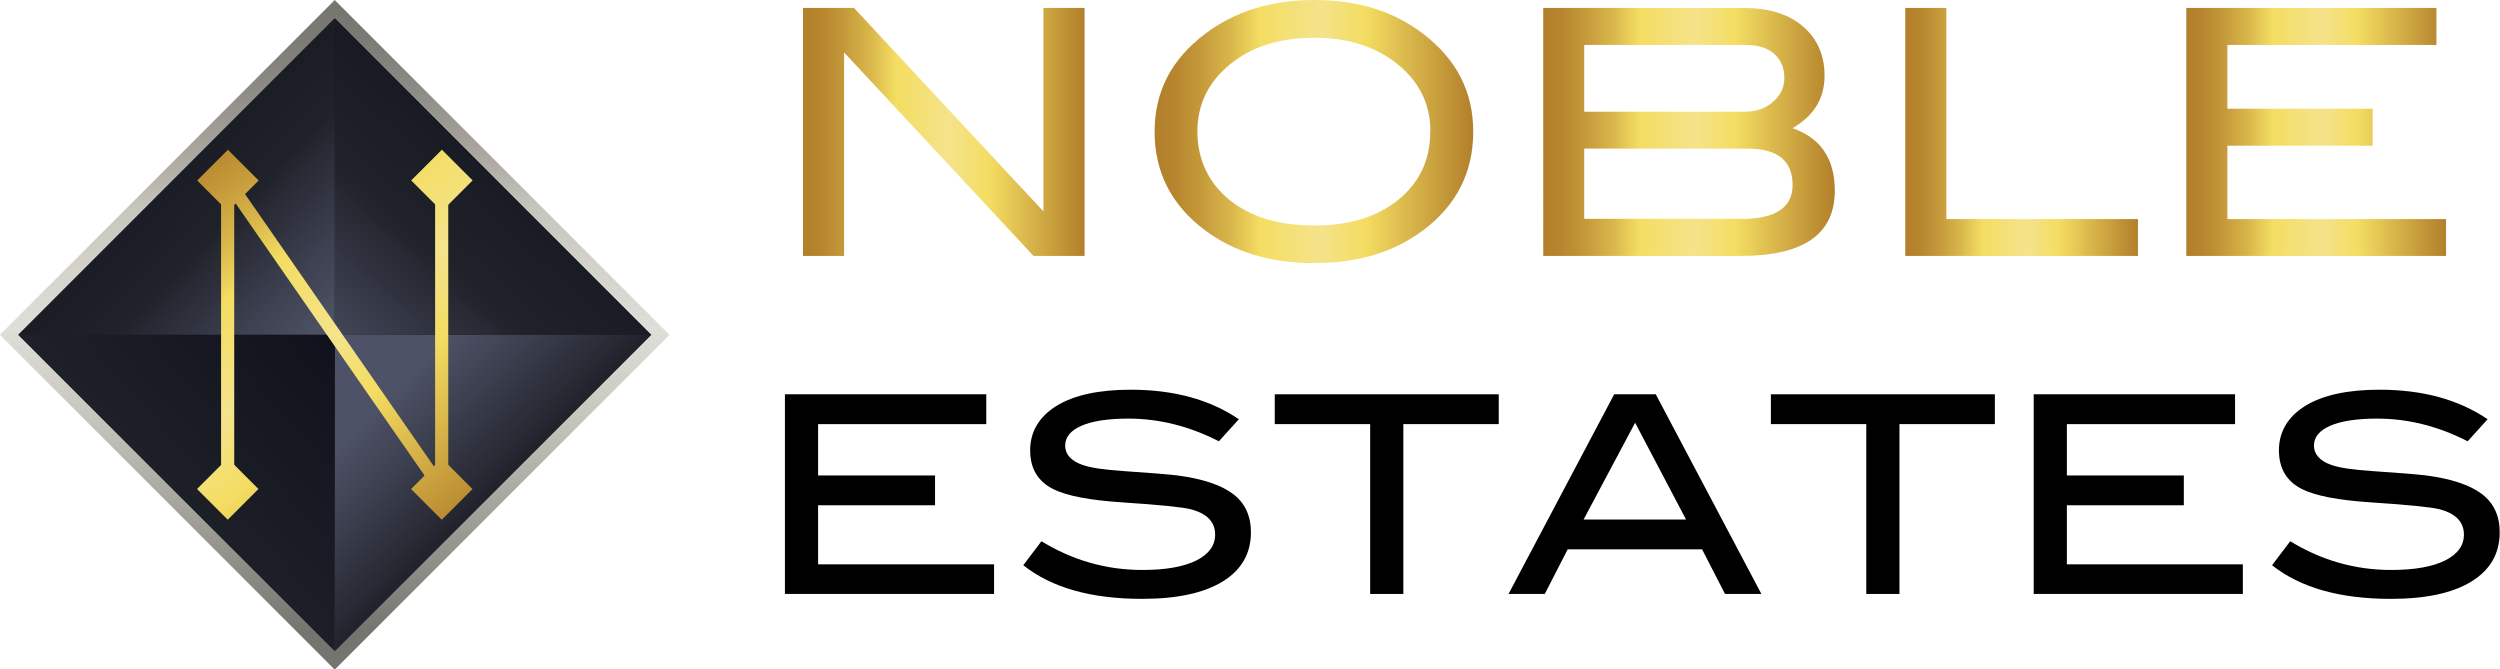 <?xml version="1.0" encoding="UTF-8"?>
<svg id="Layer_2" xmlns="http://www.w3.org/2000/svg" xmlns:xlink="http://www.w3.org/1999/xlink" viewBox="0 0 163.52 43.79">
  <defs>
    <style>
      .cls-1 {
        fill: url(#linear-gradient-8);
      }

      .cls-2 {
        fill: url(#linear-gradient-7);
      }

      .cls-3 {
        fill: url(#linear-gradient-5);
      }

      .cls-4 {
        fill: url(#linear-gradient-6);
      }

      .cls-5 {
        fill: url(#linear-gradient-9);
      }

      .cls-6 {
        fill: url(#linear-gradient-4);
      }

      .cls-7 {
        fill: url(#linear-gradient-3);
      }

      .cls-8 {
        fill: url(#linear-gradient-2);
      }

      .cls-9 {
        fill: url(#linear-gradient);
      }

      .cls-10 {
        fill: url(#linear-gradient-10);
      }

      .cls-11 {
        fill: url(#linear-gradient-11);
      }

      .cls-12 {
        fill: url(#linear-gradient-12);
      }

      .cls-13 {
        fill: url(#linear-gradient-13);
      }

      .cls-14 {
        fill: url(#linear-gradient-14);
      }

      .cls-15 {
        fill: url(#linear-gradient-15);
      }

      .cls-16 {
        fill: url(#linear-gradient-16);
      }
    </style>
    <linearGradient id="linear-gradient" x1="21.9" y1="-.06" x2="21.9" y2="41.32" gradientTransform="translate(21.9 -9.07) rotate(45)" gradientUnits="userSpaceOnUse">
      <stop offset="0" stop-color="#76746f"/>
      <stop offset=".06" stop-color="#7c7a75"/>
      <stop offset=".15" stop-color="#8f8d87"/>
      <stop offset=".26" stop-color="#aeaca4"/>
      <stop offset=".33" stop-color="#c7c6bd"/>
      <stop offset=".52" stop-color="#e0ded9"/>
      <stop offset=".66" stop-color="#c7c6bd"/>
      <stop offset="1" stop-color="#76746f"/>
    </linearGradient>
    <linearGradient id="linear-gradient-2" x1="21.9" y1="1.15" x2="21.9" y2="40.26" gradientTransform="translate(21.9 -9.07) rotate(45)" gradientUnits="userSpaceOnUse">
      <stop offset="0" stop-color="#0d0e19"/>
      <stop offset=".6" stop-color="#20222a"/>
      <stop offset=".84" stop-color="#3d4050"/>
      <stop offset="1" stop-color="#4e5266"/>
    </linearGradient>
    <linearGradient id="linear-gradient-3" x1="4.02" y1="4.25" x2="21.61" y2="21.3" gradientTransform="matrix(1,0,0,1,0,0)" xlink:href="#linear-gradient-2"/>
    <linearGradient id="linear-gradient-4" x1="42.4" y1="42.27" x2="25.56" y2="25.64" gradientTransform="matrix(1,0,0,1,0,0)" xlink:href="#linear-gradient-2"/>
    <linearGradient id="linear-gradient-5" x1="39.92" y1="3" x2="20.3" y2="24.85" gradientTransform="matrix(1,0,0,1,0,0)" xlink:href="#linear-gradient-2"/>
    <linearGradient id="linear-gradient-6" x1="24.64" y1="20.61" x2="-.31" y2="42.78" gradientTransform="matrix(1,0,0,1,0,0)" xlink:href="#linear-gradient-2"/>
    <linearGradient id="linear-gradient-7" x1="11.78" y1="8.63" x2="31.18" y2="34.07" gradientUnits="userSpaceOnUse">
      <stop offset="0" stop-color="#b27f2a"/>
      <stop offset=".06" stop-color="#b6852e"/>
      <stop offset=".14" stop-color="#c49839"/>
      <stop offset=".24" stop-color="#d9b74b"/>
      <stop offset=".33" stop-color="#f4dd62"/>
      <stop offset=".52" stop-color="#f4e38b"/>
      <stop offset=".66" stop-color="#f4dd62"/>
      <stop offset="1" stop-color="#b27f2a"/>
    </linearGradient>
    <linearGradient id="linear-gradient-8" x1="12.22" y1="8.3" x2="31.62" y2="33.74" gradientTransform="translate(12.71 -7.08) rotate(45)" xlink:href="#linear-gradient-7"/>
    <linearGradient id="linear-gradient-9" x1="2.49" y1="15.72" x2="21.89" y2="41.16" gradientTransform="translate(26.98 -1.16) rotate(45)" xlink:href="#linear-gradient-7"/>
    <linearGradient id="linear-gradient-10" x1="21.07" y1="1.55" x2="40.47" y2="26.99" gradientTransform="translate(16.82 -16.98) rotate(45.01)" xlink:href="#linear-gradient-7"/>
    <linearGradient id="linear-gradient-11" x1="11.34" y1="8.96" x2="30.74" y2="34.41" gradientTransform="translate(31.09 -11.06) rotate(45.01)" xlink:href="#linear-gradient-7"/>
    <linearGradient id="linear-gradient-12" x1="52.53" y1="8.63" x2="70.95" y2="8.63" xlink:href="#linear-gradient-7"/>
    <linearGradient id="linear-gradient-13" x1="75.52" y1="8.61" x2="96.36" y2="8.61" xlink:href="#linear-gradient-7"/>
    <linearGradient id="linear-gradient-14" x1="100.94" y1="8.63" x2="120.01" y2="8.63" xlink:href="#linear-gradient-7"/>
    <linearGradient id="linear-gradient-15" x1="124.62" y1="8.63" x2="139.84" y2="8.63" xlink:href="#linear-gradient-7"/>
    <linearGradient id="linear-gradient-16" x1="143" y1="8.63" x2="159.99" y2="8.63" xlink:href="#linear-gradient-7"/>
  </defs>
  <g id="Layer_2-2" data-name="Layer_2">
    <g>
      <rect class="cls-9" x="6.41" y="6.41" width="30.97" height="30.97" transform="translate(-9.07 21.9) rotate(-45)"/>
      <rect class="cls-8" x="7.26" y="7.26" width="29.27" height="29.27" transform="translate(-9.07 21.9) rotate(-45)"/>
      <polygon class="cls-7" points="21.9 1.2 11.55 11.55 1.2 21.9 21.9 21.9 21.9 1.2"/>
      <polygon class="cls-6" points="21.9 42.59 32.25 32.24 42.59 21.9 21.9 21.9 21.9 42.59"/>
      <polygon class="cls-3" points="42.59 21.9 32.24 11.55 21.9 1.2 21.9 21.9 42.59 21.9"/>
      <polygon class="cls-4" points="1.2 21.9 11.55 32.25 21.9 42.59 21.9 21.9 1.2 21.9"/>
      <g>
        <path class="cls-2" d="M28.9,32.41c-.14,0-.27-.07-.35-.18L15.32,13.17v18.82c0,.24-.19.43-.43.43s-.43-.19-.43-.43V11.81c0-.19.12-.35.3-.41.18-.06.37.01.48.16l13.22,19.06V11.81c0-.24.19-.43.43-.43s.43.19.43.43v20.18c0,.19-.12.35-.3.41-.04.01-.08.02-.13.02Z"/>
        <g>
          <rect class="cls-1" x="13.48" y="10.39" width="2.84" height="2.84" transform="translate(-3.98 13.99) rotate(-45)"/>
          <rect class="cls-5" x="13.48" y="30.57" width="2.84" height="2.84" transform="translate(-18.26 19.9) rotate(-45)"/>
          <rect class="cls-10" x="27.48" y="10.39" width="2.84" height="2.84" transform="translate(.12 23.89) rotate(-45.01)"/>
          <rect class="cls-11" x="27.48" y="30.57" width="2.84" height="2.84" transform="translate(-14.16 29.81) rotate(-45.01)"/>
        </g>
      </g>
    </g>
  </g>
  <g id="Layer_3">
    <g>
      <path class="cls-12" d="M70.95,16.74h-3.35l-12.39-13.31v13.31h-2.69V.52h3.34l12.39,13.31V.52h2.69v16.23Z"/>
      <path class="cls-13" d="M96.36,8.61c0,2.66-1.09,4.81-3.27,6.45-1.91,1.43-4.29,2.15-7.13,2.15s-5.26-.72-7.17-2.17c-2.18-1.64-3.27-3.79-3.27-6.43s1.11-4.74,3.32-6.41c1.94-1.46,4.32-2.2,7.13-2.2s5.19.73,7.1,2.2c2.2,1.67,3.29,3.81,3.29,6.41ZM93.56,8.61c0-1.9-.81-3.44-2.42-4.62-1.39-1.02-3.12-1.52-5.18-1.52-2.26,0-4.09.58-5.51,1.74-1.42,1.16-2.13,2.63-2.13,4.4s.7,3.32,2.08,4.45c1.39,1.13,3.24,1.69,5.56,1.69s4.14-.57,5.52-1.7c1.38-1.13,2.07-2.61,2.07-4.44Z"/>
      <path class="cls-14" d="M117.23,8.38c1.85.63,2.78,2,2.78,4.1,0,2.84-2.05,4.26-6.14,4.26h-12.93V.52h13.11c1.64,0,2.94.4,3.88,1.21s1.41,1.88,1.41,3.23c0,1.48-.7,2.62-2.11,3.43ZM114.09,7.31c.75,0,1.37-.21,1.87-.64.5-.43.75-.95.75-1.57,0-.66-.22-1.19-.67-1.58-.45-.39-1.06-.58-1.84-.58h-10.58v4.37h10.47ZM113.89,14.32c2.24,0,3.36-.74,3.36-2.22,0-1.58-.98-2.38-2.94-2.38h-10.69v4.59h10.26Z"/>
      <path class="cls-15" d="M139.84,16.74h-15.22V.52h2.69v13.81h12.53v2.42Z"/>
      <path class="cls-16" d="M159.99,16.74h-16.99V.52h16.36v2.42h-13.67v4.17h9.5v2.42h-9.5v4.8h14.3v2.42Z"/>
    </g>
    <g>
      <path d="M65.01,38.85h-13.67v-13.06h13.17v1.95h-11v3.36h7.65v1.95h-7.65v3.86h11.51v1.95Z"/>
      <path d="M79.72,28.86c-1.94-.99-3.91-1.48-5.92-1.48-1.33,0-2.36.16-3.07.47-.71.31-1.06.75-1.06,1.3s.38,1,1.14,1.26c.54.19,1.42.32,2.65.4,1.8.12,2.99.22,3.57.29,1.64.22,2.84.62,3.62,1.21.78.59,1.17,1.42,1.17,2.51,0,1.38-.61,2.45-1.84,3.21-1.23.76-2.99,1.14-5.28,1.14-3.33,0-5.92-.73-7.77-2.2l1.19-1.57c2.04,1.25,4.24,1.88,6.6,1.88,1.53,0,2.71-.21,3.55-.63.8-.41,1.21-.97,1.21-1.68,0-.83-.53-1.38-1.59-1.66-.55-.14-2.04-.29-4.47-.45-2.15-.14-3.66-.43-4.53-.87-1.01-.51-1.51-1.35-1.51-2.54s.57-2.19,1.72-2.9c1.15-.71,2.77-1.06,4.86-1.06,2.81,0,5.17.64,7.07,1.93l-1.32,1.46Z"/>
      <path d="M98.03,27.74h-6.24v11.11h-2.17v-11.11h-6.24v-1.95h14.65v1.95Z"/>
      <path d="M115.2,38.85h-2.37l-1.5-2.92h-8.79l-1.5,2.92h-2.37l6.91-13.06h2.72l6.91,13.06ZM110.28,33.98l-3.33-6.33-3.37,6.33h6.69Z"/>
      <path d="M130.48,27.74h-6.24v11.11h-2.17v-11.11h-6.24v-1.95h14.65v1.95Z"/>
      <path d="M146.69,38.85h-13.67v-13.06h13.17v1.95h-11v3.36h7.65v1.95h-7.65v3.86h11.51v1.95Z"/>
      <path d="M161.4,28.86c-1.94-.99-3.91-1.48-5.92-1.48-1.33,0-2.36.16-3.07.47-.71.31-1.06.75-1.06,1.3s.38,1,1.14,1.26c.54.19,1.42.32,2.65.4,1.8.12,2.99.22,3.57.29,1.64.22,2.84.62,3.62,1.21.78.59,1.17,1.42,1.17,2.51,0,1.38-.61,2.45-1.84,3.21-1.23.76-2.99,1.14-5.28,1.14-3.33,0-5.92-.73-7.77-2.2l1.19-1.57c2.04,1.25,4.24,1.88,6.6,1.88,1.53,0,2.71-.21,3.55-.63.8-.41,1.21-.97,1.21-1.68,0-.83-.53-1.38-1.59-1.66-.55-.14-2.04-.29-4.47-.45-2.15-.14-3.66-.43-4.53-.87-1.01-.51-1.51-1.35-1.51-2.54s.57-2.19,1.72-2.9c1.15-.71,2.77-1.06,4.86-1.06,2.81,0,5.17.64,7.07,1.93l-1.32,1.46Z"/>
    </g>
  </g>
</svg>